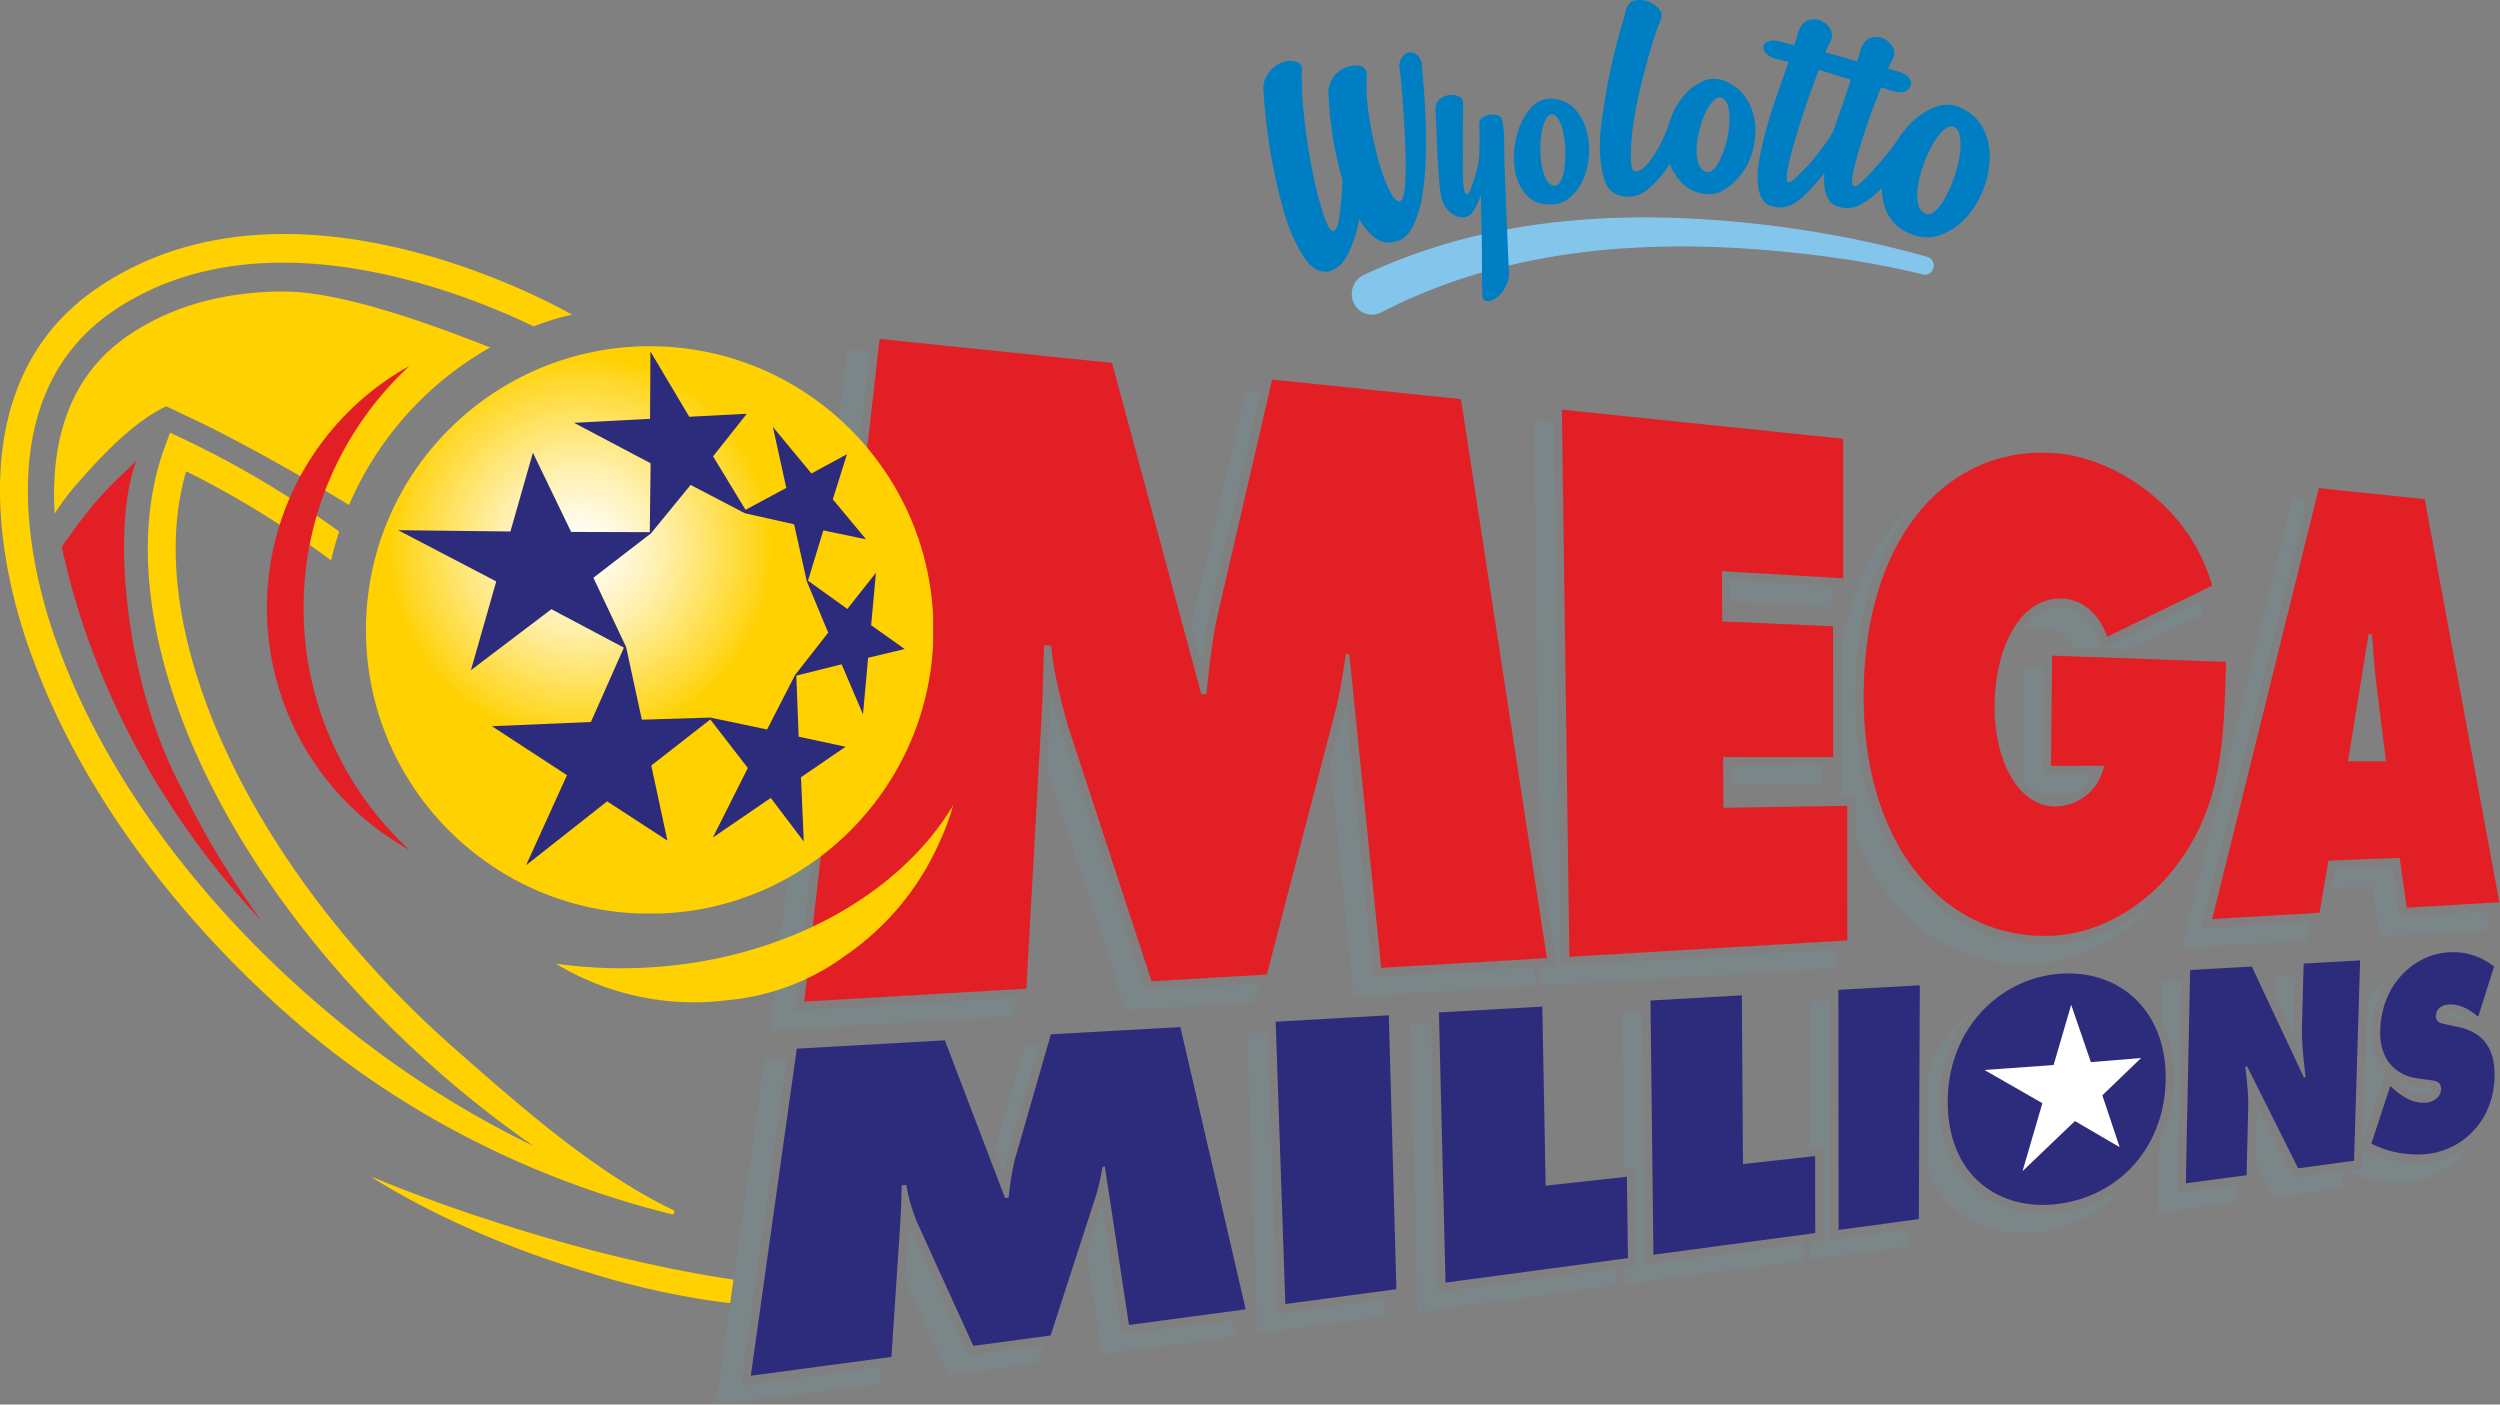 <svg xmlns="http://www.w3.org/2000/svg" width="447.2" height="251.24"><rect width="100%" height="100%" fill="#808080" stroke="none"/><defs><clipPath id="d" clipPathUnits="userSpaceOnUse"><path d="M0 0h336v189H0Z"/></clipPath><clipPath id="b" clipPathUnits="userSpaceOnUse"><path d="M0 0h448v252H0Z"/></clipPath><clipPath id="a" clipPathUnits="userSpaceOnUse"><path d="M65.459 112.688c0 28.036 22.729 50.76 50.76 50.76 28.036 0 50.76-22.724 50.76-50.76 0-28.032-22.724-50.756-50.76-50.756-28.031 0-50.76 22.724-50.76 50.756"/></clipPath><radialGradient id="c" cx="-77.9" cy="907.15" r="1.67" fx="-77.9" fy="907.15" gradientTransform="matrix(17.704 0 0 -17.704 1457.002 16133.726)" gradientUnits="userSpaceOnUse" spreadMethod="pad"><stop offset="0" style="stop-opacity:1;stop-color:#fff"/><stop offset=".07" style="stop-opacity:1;stop-color:#fffdf4"/><stop offset=".2" style="stop-opacity:1;stop-color:#fff8d9"/><stop offset=".37" style="stop-opacity:1;stop-color:#fff0ad"/><stop offset=".56" style="stop-opacity:1;stop-color:#ffe570"/><stop offset=".79" style="stop-opacity:1;stop-color:#ffd723"/><stop offset=".88" style="stop-opacity:1;stop-color:#ffd100"/><stop offset="1" style="stop-opacity:1;stop-color:#ffd100"/></radialGradient></defs><path d="M64.664 163.402a229 229 0 0 1-14.984-5.55c8.062 5.086 18.3 9.636 29.207 12.878a108 108 0 0 0 14.625 3.508c1.687.278 3.004.473 4.5.633l.441-3.152c-10.164-1.516-21.629-4.281-33.789-8.324" style="fill:#ffd100;fill-opacity:1;fill-rule:nonzero;stroke:none" transform="scale(1.333)"/><path d="m232.371 105.383 12.09.008v-2.672l-12.102-.008zm14.754-2.656-.016 4.289 1.907-.02v5.234a30.1 30.1 0 0 0 5.422 9.188c4.531 5.176 10.597 7.965 17.21 7.965q.733 0 1.465-.047c5.946-.367 11.699-3.441 16.035-8.422-3.902 3.398-8.574 5.461-13.375 5.754-.484.031-.972.043-1.453.043-6.621 0-12.691-2.789-17.211-7.965-5.328-6.082-8.148-14.824-8.14-25.281 0-10.77 2.843-19.809 8.047-25.883l-.45.375c-4.804 4.336-8.039 10.824-9.449 18.727l.016 16.043zm34.598-16.899c-.969-2.644-2.77-4.242-4.934-4.371a5.4 5.4 0 0 0-4.125 1.574 8.5 8.5 0 0 0-1.391 1.742 5.2 5.2 0 0 1 2.852-.644c1.703.098 3.172 1.109 4.199 2.824l7.231.227 9.968-4.664-.257-1.563c-.02-.094-.067-.187-.09-.289l-13.028 6.344-.425-1.172zm-147.016 71.348c.137-.754.301-1.512.512-2.262l4.215-14.625-1.938.102-3.949 13.742z" style="fill:#7b8689;fill-opacity:1;fill-rule:nonzero;stroke:none" transform="scale(1.333)"/><path d="m271.598 89.477-.149 15.132c.246.332.5.629.778.903.421.422.906.777 1.433 1.054l4.461-.007a5.5 5.5 0 0 0 2.672-2.668l-6.699.015.136-14.332zm-62.715 40.144-2.086.121.031 2.504 39.524-2.316v-2.512l-36.864 2.168-.988-72.922-2.707-.277.793 58.312zm23.34-48.957 13.582.801v-2.82l-13.598-.801zm99.449 56.535v-.023c-1.125-.93-2.098-1.328-3.09-1.254-.187.016-.496.074-.562.34l.316.074 1.801.391a8.4 8.4 0 0 1 1.535.472m-6.133 9.645c.008 0 .883-.129.906-.684v-.023l-.39-.059-1.649-.226a7.4 7.4 0 0 1-2.926-1.004l.426.414c1.285 1.168 2.508 1.707 3.633 1.574zm-5.336-3.008c-1.199-1.238-1.992-3.074-1.918-5.648a12.46 12.46 0 0 1 2.25-6.946 11.3 11.3 0 0 0-2.851 2.934l-.582 19.07zm-22.926-34.957-4.531 18.336 16.801-.988.441-2.536-14.578.86 14.199-57.403-1.953-.203-8.707 35.196a36 36 0 0 1-1.664 6.738zm23.77 7.402-7.629.297-.441 2.574 5.406-.211.953 6.715 14.742-.871-.465-2.484-11.617.691zm-13.262 22.707a28 28 0 0 1 0-1.41l.188-6.824-2.602.152-.074 2.797zm-138.898-7.019-15.153.886-11.558-35.324c-.418-1.515-.801-2.98-1.145-4.418a162 162 0 0 1-.172 3.766l-.355 6.351 10.562 32.286 17.161-1.004.66-2.551zm107.625 30.683c-.805.114-1.598.164-2.371.164-3.547 0-6.75-1.125-9.196-3.277-3.105-2.723-4.726-6.809-4.695-11.812a18.98 18.98 0 0 1 4.094-11.829c-2.535 2.043-4.5 4.801-5.641 8.028l-.051 12.898a13.15 13.15 0 0 0 3.621 5.379c2.446 2.145 5.649 3.277 9.204 3.277q1.16 0 2.363-.164a17.2 17.2 0 0 0 11.199-6.269 17.33 17.33 0 0 1-8.527 3.605m-70.676-32.855-21.492 1.265-3.742-36.683q-.16.734-.356 1.457l-1.746 6.719 3.172 31.172 24.547-1.442zm14.934 39.859-.399-33.945-2.691.152.246 20.961 1.496-.164.18 13.156-1.524.2.031 2.304 23.946-3.203v-2.308zm86.976-11.66-4.926-9.84v.547l-.172 7.086 2.438 4.875 9.246-1.242.074-2.32-6.66.902zm18.383-2.055a14.77 14.77 0 0 1-8.438-1.48l-.613-.32-.074 2.617-2.145.285.172.09a14.77 14.77 0 0 0 8.438 1.469c2.742-.368 5.66-1.918 7.582-4.625a11.2 11.2 0 0 1-4.922 1.964m-133.242 17.457-.879-36.089-2.731.16.946 38.593 26.715-3.585-.032-2.301zm99.289-13.312.57-28.461-2.609.148-.106 5.153a17 17 0 0 1 1.711 8.027 19.16 19.16 0 0 1-2.039 8.34l-.195 9.449 10.41-1.387.051-2.308-7.797 1.039zm-46.574 6.242-.024-32.039-2.668.141.016 19.656 1.777-.195.024 12.558-1.786.239v2.308l13.012-1.746.008-2.309zm-109.329-32.453-29.617 1.738 10.059-88.461-3-.254-10.395 91.364 32.813-1.867zm-36.839 52.051 6.144-43.735-2.976-.019-6.504 46.258 21.929-2.692.149-2.324zm61.793-97.02c.277-2.281.601-4.554 1.097-6.722l6.852-29.594-1.992-.211-7.305 31.516zm10.179 87.367-1.293-37.718-2.75.148 1.379 40.231 17.129-2.286-.059-2.304zm-20.859 2.797-2.656-17.504-2.09 6.442 2.086 13.726 17.984-2.41-.519-2.234zm-20.609 2.758-7.876-17.285-.128-.34v.008l-.493 7.48 5.832 12.809 11.899-1.598.777-2.414-10.011 1.348z" style="fill:#7b8689;fill-opacity:1;fill-rule:nonzero;stroke:none" transform="scale(1.333)"/><path d="m118.035 45.48 31.199 3.223 11.969 44.445.684.016c.383-3.547.758-7.305 1.531-10.73l7.297-31.5 25.336 2.625 11.535 75.015-22.238 1.305-4.282-42.078-.453-.012c-.402 2.586-.785 5.27-1.453 7.754l-9.156 35.234-15.473.899-11.289-34.492c-.976-3.575-1.844-6.957-2.195-10.559l-.953-.031c-.09 3.375-.168 6.855-.36 10.222l-2.004 35.852-29.804 1.738zm91.559 9.489 37.742 3.914.008 18.719-16.27-.954.039 6.743 14.871.648.016 17.563-14.773-.016.043 6.812 16.621-.257.007 18.062-37.296 2.188zm89.133 33.847c-.286 9.622-.43 17.637-5.2 25.223-4.371 6.996-11.175 11.098-17.82 11.512-6.758.41-13.066-2.184-17.758-7.547-4.816-5.504-7.863-13.844-7.855-24.539 0-21.988 11.851-34.125 26.363-32.586 7.574.809 17.438 7.125 20.402 17.715l-14.078 6.855c-1.156-3.187-3.375-4.965-5.926-5.117-5.82-.316-9.152 6.684-9.195 14.422-.051 7.027 3.039 13.547 8.281 13.465a6.716 6.716 0 0 0 6.403-5.453l-7.117.007.152-14.796 23.34.839zm16.363 13.348 2.754-17.062.465.023c.171 2.398.343 4.852.652 7.238l1.223 9.801h-5.102zm-2.625 13.328 9.555-.375.945 6.692 12.433-.735-10.019-54.097-14.203-1.481-14.313 57.84 14.403-.848z" style="fill:#e31f26;fill-opacity:1;fill-rule:nonzero;stroke:none" transform="scale(1.333)"/><path d="m171.188 137.109 15.179-.863 1.02 36.758-14.903 1.984zm21.906-1.246 13.875-.781.445 24.031 10.902-1.199.145 10.918-24.481 3.285zm28.39-1.597 12.262-.7.149 22.645 9.683-1.066.016 10.32-21.715 2.91zm25.219-1.434 10.922-.613-.129 31.379-10.769 1.449zm47.199-2.66 8.274-.469 6.988 14.875.234-.031c-.261-2.25-.546-4.59-.488-6.938l.227-8.3 7.574-.43-.813 26.887-7.5 1.015-6.847-13.672-.246.02c.226 1.914.429 3.707.39 5.551l-.218 9.023-8.153 1.094zm26.864 15.555.371.343c1.289 1.184 2.847 2.078 4.527 1.891.715-.082 1.859-.594 1.906-1.762.039-1.164-.906-1.164-1.566-1.269l-1.449-.196c-2.871-.359-5.274-2.332-5.145-6.507.203-6.375 4.793-10.196 9.18-10.434 2.25-.129 4.269.488 6.098 1.91l-2.137 6.738c-1.172-1.007-2.512-1.757-4.051-1.636-.637.047-1.574.429-1.621 1.5-.02.976.871 1.05 1.41 1.172l1.606.343c2.964.629 5.019 2.543 4.851 6.856-.23 6.035-4.512 9.578-8.766 10.148a13.66 13.66 0 0 1-7.761-1.351zm-213.844-4.997 19.875-1.125 8.074 21.165.465-.036c.234-1.816.465-3.738.961-5.515l4.726-16.418 17.375-.973 8.762 37.875-15.66 2.098-3.234-21.246-.305.031c-.262 1.348-.512 2.742-.953 4.055l-6.024 18.57-10.371 1.398-7.523-16.531a23 23 0 0 1-1.469-5.07l-.625.051c-.035 1.679-.074 3.406-.187 5.078l-1.184 17.949-18.871 2.527 6.168-43.875zm169.828-10.082c-8.242.461-15.316 7.278-15.375 17.086-.059 9.938 6.809 14.911 14.984 13.801 7.84-1.051 14.086-7.379 14.258-16.597.172-9.106-5.961-14.723-13.875-14.282" style="fill:#2c2b7c;fill-opacity:1;fill-rule:nonzero;stroke:none" transform="scale(1.333)"/><path d="m275.578 142.922 2.363-8.086 2.641 7.695 6.742-.554-5.203 5.007 2.324 6.961-6-3.504-7.035 6.723 2.664-9.121-7.773-4.457z" style="fill:#fff;fill-opacity:1;fill-rule:nonzero;stroke:none" transform="scale(1.333)"/><g clip-path="url(#a)"><g clip-path="url(#b)"><path d="M49.094 46.449h76.125v76.129H49.094Z" clip-path="url(#d)" style="fill:url(#c);stroke:none" transform="scale(1.333)"/></g></g><path d="M86.168 129.871a63 63 0 0 1-11.574-.555 35.75 35.75 0 0 0 23.183 4.883 31.37 31.37 0 0 0 15.067-5.535l.332-.25a36.16 36.16 0 0 0 12.586-14.715l.547-1.222.089-.204.278-.613a33 33 0 0 0 1.222-3.57c-7.285 12.144-23.07 20.961-41.73 21.781" style="fill:#ffd100;fill-opacity:1;fill-rule:nonzero;stroke:none" transform="scale(1.333)"/><path d="m116.902 83.895.645-7.036-3.84 4.86-5.281-3.793 2.058-6.75 5.735 1.199-4.461-5.371 1.898-6.051-4.765 2.586-5.172-6.246 1.797 8.184-5.473 2.937-4.352-7.176 4.524-5.715-7.719.403-5.211-8.758-.051 9.035-10.203.535 10.278 5.43-.114 9.246-10.554-.035-5.129-10.629-3.016 10.574-15.074-.179 13.172 6.878-3.399 11.911 10.801-8.184 9.727 5.16-4.426 9.977-13.289.562 10.078 6.574-5.488 12.086 10.875-8.574 8.086 5.266-2.161-10.074 7.918-6.18 5.036 6.512-4.688 9.328 7.77-5.309 4.429 5.848-.375-8.625 5.981-4.094-6.293-1.348-.317-8.191 6.082-1.523 2.868 6.714.687-7.593 4.906-1.168-4.5-3.196zm-10.199 6.667-3.765 7.329-7.622-1.598-9.187.285-2.106-9.75-4.394-9.301 7.723-5.949 5.324-6.508 7.277 3.801 6.613 1.488 1.696 7.633 2.879 6.906z" style="fill:#2c2b7c;fill-opacity:1;fill-rule:nonzero;stroke:none" transform="scale(1.333)"/><path d="M18.316 61.828c-3.437 8.738-1.66 29.703 6.188 44.207a116 116 0 0 0 10.476 17.387C24.66 112.59 12.961 95.191 8.297 73.387c4.969-7.192 6.851-8.446 10.019-11.559" style="fill:#e31f26;fill-opacity:1;fill-rule:nonzero;stroke:none" transform="scale(1.333)"/><path d="M71.625 43.801a34 34 0 0 1 5.137-1.582c-4.5-2.528-38.551-20.606-63.629-3.617C-8.039 52.949 2.199 82.711 4.453 88.5c6.168 16.824 18.473 33.898 34.652 48.098 15.696 13.769 34.223 22.246 51.254 26.39l.18-.508c-10.445-5.003-19.926-13.335-29.309-21.57-27.57-24.195-42.488-56.414-36.246-77.664A129 129 0 0 1 44.43 75.203q.45-1.967 1.082-3.871a131 131 0 0 0-20.836-12.398l-1.852-.875-.707 1.918c-4.066 11.011-2.664 25.41 3.938 40.554 6.609 15.149 18.226 30.492 32.699 43.199a145 145 0 0 0 12.855 10.067 133 133 0 0 1-30.031-20.02C25.867 120 13.926 103.449 7.965 87.172c-2.094-5.356-11.543-32.723 7.273-45.465 7.024-4.762 14.965-6.457 22.719-6.457 14.02 0 27.414 5.535 33.668 8.551" style="fill:#ffd100;fill-opacity:1;fill-rule:nonzero;stroke:none" transform="scale(1.333)"/><path d="M65.773 46.621c-7.851-3.074-19.851-7.5-27.687-7.5-8.078 0-15.09 1.981-20.852 5.879-.406.27-.824.578-1.312.969l-.336.269-.055.043c-.269.227-.539.453-.824.715l-.141.125c-.082.078-.175.152-.257.242-.297.285-.598.598-.899.914-.18.188-.344.383-.519.586l-.02.028q-.504.584-.961 1.203l-.121.172-.074.097c-3.856 5.43-4.762 12.211-4.379 18.555a33 33 0 0 1 3.051-4.051c3.105-3.547 7.476-8.25 11.91-10.344l2.969 1.403.961.453c5.062 2.398 14.222 7.437 20.609 11.398a44.42 44.42 0 0 1 18.93-21.148z" style="fill:#ffd100;fill-opacity:1;fill-rule:nonzero;stroke:none" transform="scale(1.333)"/><path d="M40.738 81.586c0-12.84 5.477-24.391 14.207-32.477a37.13 37.13 0 0 0 0 64.95 44.13 44.13 0 0 1-14.207-32.473" style="fill:#e31f26;fill-opacity:1;fill-rule:nonzero;stroke:none" transform="scale(1.333)"/><path d="m258.652 34.477-.84-.239a137 137 0 0 0-10.808-2.504 150 150 0 0 0-18.711-2.328c-4.289-.254-8.59-.312-12.887-.109-6 .277-12 1.062-17.847 2.473A79.8 79.8 0 0 0 183 36.898l-.09.055a2.82 2.82 0 0 0-1.23 3.727 2.67 2.67 0 0 0 3.621 1.261l.121-.062a74.8 74.8 0 0 1 14.64-5.645 93.6 93.6 0 0 1 18.442-2.941c6.375-.406 12.781-.234 19.141.32 5.789.512 11.566 1.278 17.25 2.492q1.566.333 3.121.719l.031.008c.613.152 1.234-.223 1.406-.848a1.21 1.21 0 0 0-.808-1.5z" style="fill:#84c5ec;fill-opacity:1;fill-rule:nonzero;stroke:none" transform="scale(1.333)"/><path d="M202.246 30.988v-.043a200 200 0 0 1-.18-4.164c-.046-1.347-.203-5.234-.203-6.328 0-1.09.024-4.328-.527-4.801-.32-.277-.734-.285-1.16-.261q-.645.023-1.18.351c-.351.219-.5.524-.492.922.164 4.852-.211 5.617-.324 6.129-.121.504-.75 2.43-.899 2.789-.16.359-.332.504-.527.434q-.282-.09-.375-1.274a34 34 0 0 1-.074-2.91c.015-1.148-.016-3.09 0-4.394q.033-1.956.031-3.653.014-.586-.594-.855a2.5 2.5 0 0 0-2.558.398c-.375.313-.563.785-.555 1.426.062.973.144 2.723.172 3.801q.092 3.002.347 5.992c.082.879.188 1.574.313 2.101a3.5 3.5 0 0 0 1.801 2.274c.379.191.808.269 1.23.223a1.57 1.57 0 0 0 1.074-.606 7 7 0 0 0 1.168-2.477c.008 1.239.032 2.61.067 3.977l.023.93c.024 1.019.031 1.984.039 2.902q.012 2.707.035 5.414c-.019.676.168 1.051.563 1.11.391.074.828-.059 1.293-.391a4.5 4.5 0 0 0 1.25-1.461c.375-.645.527-1.359.488-2.152l-.031-.481-.066-1.5zm-17.617.992c.801.563 1.672.719 2.609.45q1.482-.294 2.348-2.024a15 15 0 0 0 1.266-4.105c.269-1.598.429-3.328.472-5.211a87 87 0 0 0-.301-9.766 55 55 0 0 1-.195-2.496q-.077-.955-.629-1.418c-.375-.301-.734-.426-1.101-.375q-.539.077-.977.676a2.03 2.03 0 0 0-.293 1.543c.106.699.227 1.988.371 3.879q.212 2.833.36 5.926c.097 2.054.097 3.875.015 5.472-.09 1.598-.34 2.43-.75 2.485-.406.058-.879-.45-1.41-1.547a24 24 0 0 1-1.488-4.16 54 54 0 0 1-1.176-5.559 27 27 0 0 1-.336-5.773c0-.586-.273-.946-.828-1.098a3.14 3.14 0 0 0-1.82.113 3.66 3.66 0 0 0-2.477 3.938 49.6 49.6 0 0 0 1.875 11.289 64 64 0 0 1-.402 4.715q-.274 1.98-.813 2.054c-.41.055-.871-.703-1.379-2.285a52 52 0 0 1-1.457-5.762 83 83 0 0 1-1.086-7.125 44.5 44.5 0 0 1-.324-6.367q.082-.883-.762-1.152a2.9 2.9 0 0 0-1.832.058q-1 .336-1.82 1.329a3.56 3.56 0 0 0-.73 2.625 77 77 0 0 0 2.761 16.214 22.7 22.7 0 0 0 2.625 5.938q1.52 2.31 3.418 1.953 1.54-.416 2.516-2.297a17.8 17.8 0 0 0 1.527-4.679c.676 1.132 1.426 1.988 2.231 2.55zm27.859-7.972a10.08 10.08 0 0 0 .348-6.719 6.6 6.6 0 0 0-1.574-2.738 4.4 4.4 0 0 0-2.813-1.289 3.19 3.19 0 0 0-2.59.816c-.734.66-1.328 1.5-1.777 2.535a11.3 11.3 0 0 0-.871 3.418c-.125 1.254-.043 2.418.227 3.489a6 6 0 0 0 1.5 2.738c.718.75 1.687 1.14 2.917 1.183 1.086.039 2.024-.269 2.805-.929a6.4 6.4 0 0 0 1.461-1.762l.047-.09c.121-.211.223-.422.32-.652m-2.429-3.676c.007.832-.036 1.606-.141 2.305a5 5 0 0 1-.512 1.691c-.23.43-.523.617-.898.57q-.646-.086-1.028-.839a6.3 6.3 0 0 1-.585-1.813 13.4 13.4 0 0 1 0-4.539c.128-.676.3-1.246.539-1.695.226-.45.519-.66.847-.653.36.016.676.27.938.774q.397.762.601 1.851.222 1.09.239 2.348m7.293 5.902c1.136.352 2.437.145 3.449-.586l.148-.101c1.235-1 2.289-2.207 3.113-3.563.114.278.239.547.383.817.586 1.078 1.442 2.219 2.766 2.789 1.18.519 2.289.601 3.324.277 1.035-.328 2.031-1.238 2.789-2.078q1.127-1.26 1.727-3.059.583-1.787.5-3.644a7.94 7.94 0 0 0-.965-3.473 6.14 6.14 0 0 0-2.723-2.551 3.7 3.7 0 0 0-3.054-.277 6.54 6.54 0 0 0-2.637 1.809 9.9 9.9 0 0 0-2.125 3.765 17.4 17.4 0 0 1-1.035 2.571c-.981 1.949-2.285 4.043-3.539 4.058-.422 0-.621-.726-.621-1.847 0-3.614.703-7.192 1.601-10.672.774-2.977 1.293-5.016 2.426-7.875.199-.524.098-1.004-.324-1.469a3.5 3.5 0 0 0-1.575-.977 2.97 2.97 0 0 0-1.816-.007c-.578.195-.867.714-1.051 1.523-.336 1.5-1.625 4.758-2.824 12.211-.301 1.844-.57 3.66-.601 5.324-.016 1.328.097 2.699.335 3.863.071.301.137.602.227.872.398 1.312.988 1.949 2.102 2.293zm10.347-6.675q.08-1.155.43-2.414c.223-.825.5-1.567.824-2.204a5.2 5.2 0 0 1 1.051-1.5c.375-.355.75-.453 1.101-.3q.587.256.809 1.199c.152.629.203 1.351.16 2.144a13.7 13.7 0 0 1-1.179 4.786c-.301.675-.645 1.179-1.02 1.507-.375.336-.75.407-1.141.196q-.675-.36-.898-1.305a7 7 0 0 1-.137-2.102zm38.567-2.055a6.1 6.1 0 0 0-2.926-2.918 4.28 4.28 0 0 0-3.578-.254q-1.8.662-3.328 2.191a12.3 12.3 0 0 0-1.575 1.934 28 28 0 0 1-1.441 1.965 45 45 0 0 1-1.742 2.07 24 24 0 0 1-1.754 1.824c-.555.508-.938.735-1.156.672-.262-.074-.297-.566-.141-1.476q.246-1.36.832-3.352c.398-1.328.848-2.73 1.367-4.199.508-1.484 1.063-2.828 1.602-4.223l1.703.496c.601.18 1.109.192 1.508.051.406-.137.707-.562.789-.871.074-.301 0-.621-.254-.973-.258-.363-.746-.644-1.457-.855l-1.363-.398.644-1.274q.428-.905-.07-1.703a2.6 2.6 0 0 0-1.317-1.102 2.34 2.34 0 0 0-1.726.043c-.602.239-1.02.84-1.274 1.801-.062.203-.129.426-.218.684-.09.254-.114.32-.188.597l-1.531-.449h-.024a3 3 0 0 0-.375-.121l-2.339-.644.707-1.477q.426-.914-.067-1.711a2.6 2.6 0 0 0-1.328-1.094 2.34 2.34 0 0 0-1.726.043c-.594.235-1.012.832-1.274 1.801-.055.195-.121.43-.211.676-.09.262-.172.523-.246.808l-1.785-.449c-.738-.211-1.301-.226-1.688-.074q-.596.223-.683.652c-.059.285.043.602.32.93.281.336.75.594 1.399.773l1.656.403c-.383 1.14-.824 2.387-1.305 3.738a78 78 0 0 0-1.32 4.047 55 55 0 0 0-1.035 3.976c-.286 1.305-.45 2.477-.481 3.524-.039 1.051.09 1.945.383 2.672.301.734.801 1.207 1.523 1.426 1.094.312 2.161.148 3.188-.504 1.027-.645 2.324-2.129 3.215-3.164q.34-.393.652-.797c-.019.316-.043.617-.043.902a5.44 5.44 0 0 0 .434 2.348c.301.652.804 1.078 1.5 1.281 1.066.316 2.078.195 3.054-.344a11 11 0 0 0 2.7-2.125l.074-.074a7.6 7.6 0 0 0 .676 3.316 5.63 5.63 0 0 0 3.097 2.829c1.336.57 2.633.652 3.899.238 1.261-.418 2.386-1.125 3.375-2.129A12.53 12.53 0 0 0 267 21.547q.112-2.169-.742-4.051zm-19.043-3.391a50 50 0 0 0-.832 2.426l-.016.027c-.359 1.172-.75 1.77-1.328 2.575a57 57 0 0 1-1.875 2.437c-.668.817-1.371 1.445-1.965 2.055-.586.601-.996.871-1.223.801-.261-.075-.3-.637-.105-1.68.203-1.051.527-2.332.976-3.863a123 123 0 0 1 3.219-9.524l2.578.789c.114.043.227.09.352.125l1.367.399c-.391 1.14-.723 2.273-1.148 3.433m15.734 6.828a17.8 17.8 0 0 1-1.949 5.637 6.3 6.3 0 0 1-1.371 1.785c-.481.399-.938.489-1.367.25-.508-.269-.817-.773-.915-1.5-.105-.734-.074-1.554.075-2.468.156-.907.422-1.86.789-2.836.375-.973.777-1.852 1.23-2.61a7.2 7.2 0 0 1 1.41-1.777c.493-.426.938-.555 1.348-.375.441.18.715.644.816 1.375.098.734.079 1.574-.066 2.512z" style="fill:#007ec3;fill-opacity:1;fill-rule:nonzero;stroke:none" transform="scale(1.333)"/></svg>